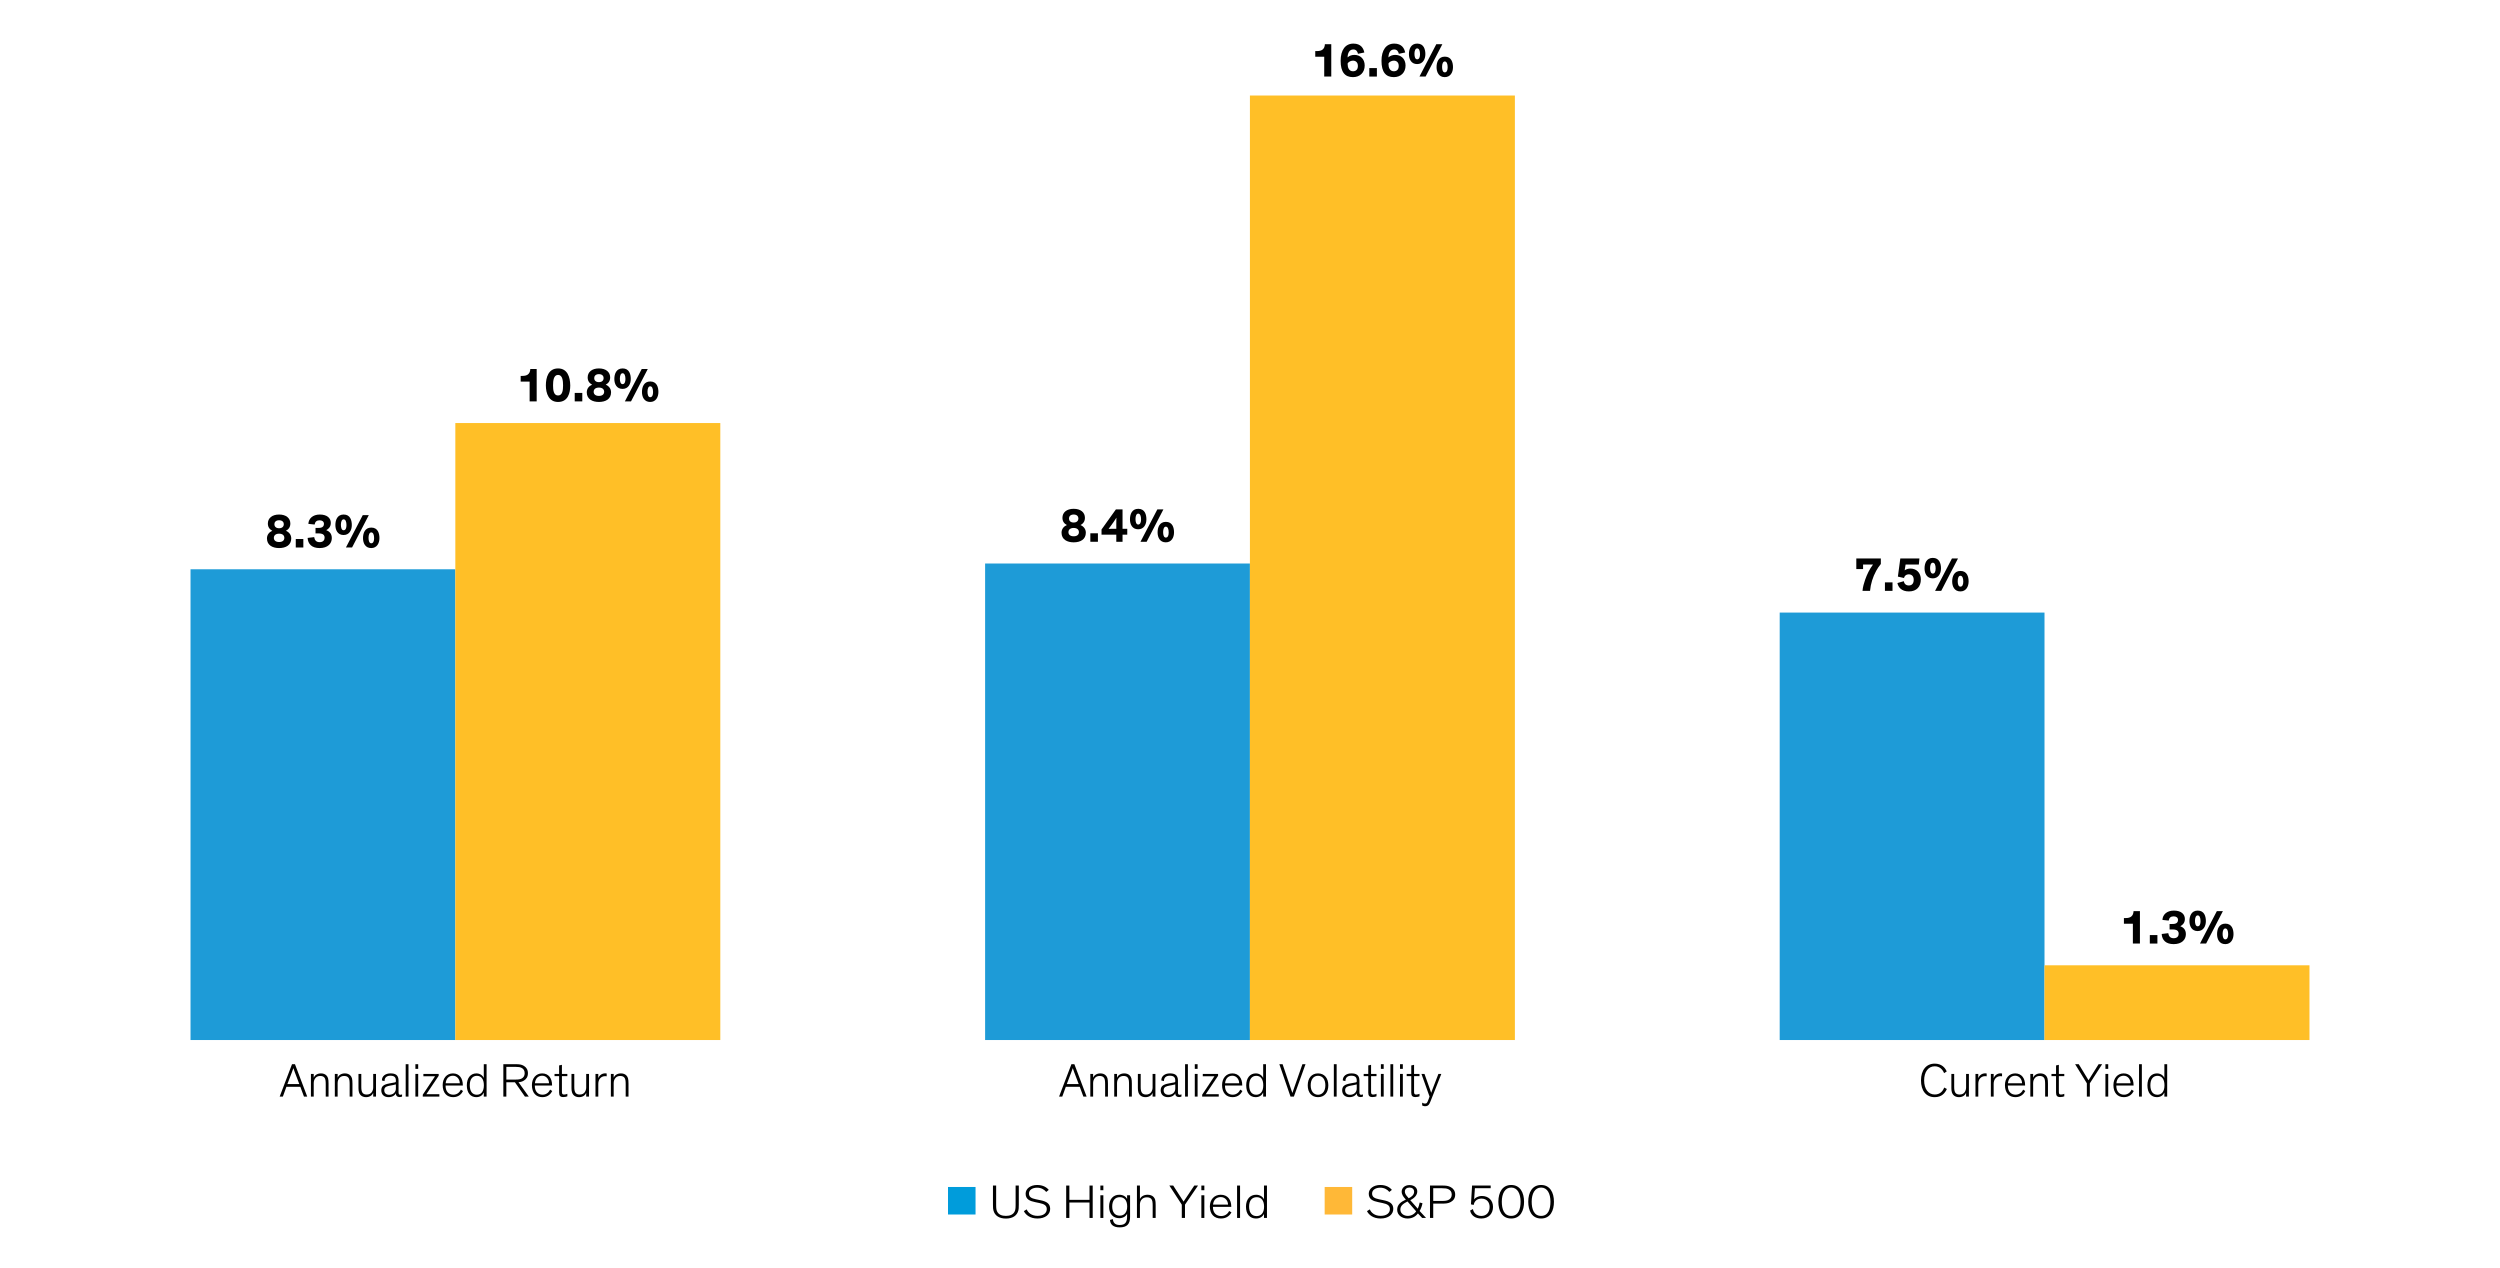 <?xml version="1.0" encoding="UTF-8"?>
<svg id="Blog_Template" data-name="Blog Template" xmlns="http://www.w3.org/2000/svg" viewBox="0 0 840 425.964">
  <defs>
    <style>
      .cls-1 {
        fill: #1e9bd7;
      }

      .cls-2 {
        fill: #ffbf27;
      }

      .cls-3 {
        fill: #009cdb;
      }

      .cls-4 {
        fill: #ffb837;
      }
    </style>
  </defs>
  <polygon class="cls-1" points="64.016 191.274 152.991 191.274 152.991 349.451 64.016 349.451 64.016 191.274 64.016 191.274"/>
  <polygon class="cls-2" points="152.991 142.142 242.022 142.142 242.022 349.451 152.991 349.451 152.991 142.142 152.991 142.142"/>
  <g>
    <polygon class="cls-1" points="330.997 189.338 419.972 189.338 419.972 349.451 330.997 349.451 330.997 189.338 330.997 189.338"/>
    <polygon class="cls-2" points="419.972 32.095 509.003 32.095 509.003 349.451 419.972 349.451 419.972 32.095 419.972 32.095"/>
  </g>
  <g>
    <polygon class="cls-1" points="597.978 205.825 686.953 205.825 686.953 349.451 597.978 349.451 597.978 205.825 597.978 205.825"/>
    <polygon class="cls-2" points="686.953 324.338 775.984 324.338 775.984 349.451 686.953 349.451 686.953 324.338 686.953 324.338"/>
  </g>
  <g>
    <g>
      <path class="cls-3" d="M318.531,408.074v-9.25h9.25v9.25h-9.25Z"/>
      <path d="M333.787,406.669c-.102-.399-.153-.752-.153-1.92v-6.403h1.071v6.483c0,1.28.102,1.761.323,2.225.476,1.024,1.529,1.488,2.957,1.488,1.411,0,2.465-.464,2.941-1.488.221-.464.322-.944.322-2.225v-6.483h1.071v6.403c0,1.168-.051,1.521-.136,1.92-.459,1.841-2.006,2.77-4.199,2.77-2.176,0-3.739-.929-4.198-2.77Z"/>
      <path d="M351.529,400.491c-.731-.896-1.751-1.425-3.077-1.425-1.563,0-2.72.769-2.72,1.937,0,1.201.799,1.633,2.329,1.953l1.547.32c2.022.416,3.246,1.12,3.246,2.913,0,1.856-1.614,3.233-4.267,3.233-2.516,0-3.978-1.265-4.572-2.481l.952-.592c.459,1.12,1.648,2.177,3.638,2.177,1.988,0,3.11-.912,3.11-2.273,0-1.185-.815-1.696-2.465-2.032l-1.444-.305c-1.717-.352-3.196-.896-3.196-2.833,0-1.696,1.599-2.929,3.893-2.929,1.904,0,3.179.784,3.876,1.648l-.85.688Z"/>
      <path d="M367.146,409.231h-1.071v-5.187h-6.766v5.187h-1.07v-10.885h1.07v4.803h6.766v-4.803h1.071v10.885Z"/>
      <path d="M370.728,399.915h-1.003v-1.569h1.003v1.569ZM370.728,409.231h-1.003v-7.619h1.003v7.619Z"/>
      <path d="M379.703,408.927c0,2.385-1.088,3.473-3.484,3.473-2.295,0-3.179-1.088-3.264-2.513l.969-.256c.102,1.104.646,1.969,2.295,1.969,2.21,0,2.481-1.36,2.481-3.01v-.784c-.425.896-1.326,1.505-2.651,1.505-2.057,0-3.4-1.457-3.4-3.922s1.411-3.953,3.417-3.953c1.292,0,2.21.608,2.635,1.425v-1.249h1.003v7.315ZM376.253,402.252c-1.564,0-2.55,1.088-2.55,3.104,0,1.985.918,3.105,2.516,3.105,1.547,0,2.516-1.104,2.516-3.089,0-2.033-.969-3.121-2.481-3.121Z"/>
      <path d="M388.301,409.231h-1.003v-4.098c0-1.2-.085-1.904-.51-2.337-.306-.32-.782-.496-1.444-.496-.731,0-1.275.24-1.649.624-.476.464-.68,1.137-.68,1.776v4.53h-1.003v-10.885h1.003v4.53c.306-.736,1.189-1.44,2.566-1.44.833,0,1.53.24,2.006.736.51.544.714,1.057.714,2.753v4.306Z"/>
      <path d="M398.155,409.231h-1.071v-4.466l-4.182-6.419h1.292l3.485,5.395,3.604-5.395h1.258l-4.386,6.419v4.466Z"/>
      <path d="M404.662,399.915h-1.003v-1.569h1.003v1.569ZM404.662,409.231h-1.003v-7.619h1.003v7.619Z"/>
      <path d="M413.772,407.358c-.459.864-1.462,2.065-3.52,2.065-2.277,0-3.739-1.457-3.739-4.05,0-2.321,1.479-3.938,3.654-3.938,2.346,0,3.536,1.696,3.536,3.953v.128h-6.153v.112c0,1.985,1.224,2.961,2.736,2.961,1.547,0,2.346-.96,2.72-1.696l.766.464ZM407.585,404.749h5.031c0-1.232-.884-2.529-2.448-2.529-1.479,0-2.447.992-2.583,2.529Z"/>
      <path d="M416.658,409.231h-1.003v-10.885h1.003v10.885Z"/>
      <path d="M418.645,405.453c0-2.545,1.411-4.018,3.417-4.018,1.292,0,2.244.688,2.635,1.536v-4.626h1.003v10.885h-1.003v-1.36c-.425.896-1.309,1.553-2.686,1.553-1.989,0-3.366-1.409-3.366-3.97ZM422.25,402.252c-1.564,0-2.55,1.104-2.55,3.169,0,2.033.918,3.186,2.516,3.186,1.547,0,2.516-1.121,2.516-3.17,0-2.08-.969-3.185-2.481-3.185Z"/>
      <path class="cls-4" d="M445.086,408.074v-9.25h9.25v9.25h-9.25Z"/>
      <path d="M466.818,400.491c-.731-.896-1.751-1.425-3.077-1.425-1.563,0-2.72.769-2.72,1.937,0,1.201.799,1.633,2.329,1.953l1.547.32c2.022.416,3.246,1.12,3.246,2.913,0,1.856-1.614,3.233-4.267,3.233-2.516,0-3.978-1.265-4.572-2.481l.952-.592c.459,1.12,1.648,2.177,3.638,2.177,1.988,0,3.11-.912,3.11-2.273,0-1.185-.815-1.696-2.465-2.032l-1.444-.305c-1.717-.352-3.196-.896-3.196-2.833,0-1.696,1.599-2.929,3.893-2.929,1.904,0,3.179.784,3.876,1.648l-.85.688Z"/>
      <path d="M476.419,407.71c-.85,1.152-2.074,1.713-3.502,1.713-1.717,0-3.468-1.041-3.468-2.945,0-1.777,1.275-2.642,2.924-3.426,0,0-.204-.24-.374-.416-.459-.528-1.037-1.28-1.037-2.257,0-1.137.97-2.193,2.635-2.193,1.734,0,2.602,1.024,2.602,2.129,0,1.137-.766,2.146-2.347,2.945l2.517,2.865c.271-.608.51-1.328.646-2.081l.935.24c-.152.849-.492,1.841-.951,2.609l2.158,2.337h-1.309l-1.428-1.521ZM472.917,403.692c-1.241.656-2.396,1.328-2.396,2.688,0,1.425,1.258,2.161,2.481,2.161,1.156,0,2.21-.56,2.822-1.536l-2.907-3.313ZM473.325,402.62c1.088-.513,1.818-1.249,1.818-2.193s-.714-1.408-1.547-1.408c-.918,0-1.563.496-1.563,1.328,0,.864.629,1.489.935,1.841.17.225.357.433.357.433Z"/>
      <path d="M481.565,404.412v4.818h-1.088v-10.885h4.249c.969,0,1.938.064,2.771.561.9.513,1.444,1.312,1.444,2.481,0,1.168-.544,1.952-1.444,2.465-.833.496-1.803.56-2.771.56h-3.161ZM481.565,403.517h2.924c1.139,0,1.632-.112,2.107-.305.748-.336,1.189-.944,1.189-1.841s-.441-1.505-1.189-1.824c-.476-.208-.969-.305-2.107-.305h-2.924v4.274Z"/>
      <path d="M495.311,402.988c.374-.528,1.275-1.137,2.618-1.137,2.125,0,3.723,1.393,3.723,3.682,0,2.145-1.377,3.89-3.927,3.89-1.972,0-3.399-.961-3.773-2.674l.952-.512c.17,1.072,1.036,2.321,2.821,2.321,1.7,0,2.788-1.169,2.788-3.025,0-1.553-.936-2.802-2.737-2.802-1.547,0-2.396.896-2.617,2.129l-.918-.191.374-6.323h6.255v.881h-5.304l-.255,3.762Z"/>
      <path d="M503.451,403.788c0-3.169,1.377-5.634,4.317-5.634,2.924,0,4.317,2.465,4.317,5.634,0,2.93-1.173,5.635-4.317,5.635-3.162,0-4.317-2.705-4.317-5.635ZM504.606,403.756c0,2.466.714,4.786,3.162,4.786,2.447,0,3.145-2.32,3.145-4.786,0-2.656-1.02-4.737-3.145-4.737s-3.162,2.081-3.162,4.737Z"/>
      <path d="M513.493,403.788c0-3.169,1.377-5.634,4.317-5.634,2.924,0,4.317,2.465,4.317,5.634,0,2.93-1.173,5.635-4.317,5.635-3.162,0-4.317-2.705-4.317-5.635ZM514.648,403.756c0,2.466.714,4.786,3.162,4.786,2.447,0,3.145-2.32,3.145-4.786,0-2.656-1.02-4.737-3.145-4.737s-3.162,2.081-3.162,4.737Z"/>
    </g>
    <g>
      <path d="M97.555,175.908c0,1.265-.656,1.985-1.488,2.433,1.009.432,1.793,1.296,1.793,2.577,0,2.241-1.809,3.233-4.082,3.233-2.112,0-4.081-.896-4.081-3.233,0-1.281.784-2.145,1.792-2.577-.832-.448-1.488-1.168-1.488-2.433,0-1.809,1.425-3.025,3.777-3.025,2.354,0,3.777,1.217,3.777,3.025ZM95.538,180.726c0-.816-.592-1.409-1.761-1.409-1.168,0-1.761.592-1.761,1.409,0,.864.641,1.393,1.761,1.393,1.121,0,1.761-.528,1.761-1.393ZM95.362,176.132c0-.64-.433-1.329-1.585-1.329s-1.584.688-1.584,1.329c0,.656.416,1.36,1.584,1.36,1.169,0,1.585-.72,1.585-1.36Z"/>
      <path d="M99.376,183.959v-2.849h2.545v2.849h-2.545Z"/>
      <path d="M105.568,180.47c.16,1.024.656,1.697,1.825,1.697,1.248,0,1.681-.769,1.681-1.521,0-.688-.337-1.185-1.169-1.344-.208-.048-.496-.08-.88-.08h-1.009v-1.841h.912c.433,0,.753-.032.961-.096.656-.176.96-.64.96-1.264,0-.801-.624-1.201-1.456-1.201-.977,0-1.521.464-1.682,1.424l-2.097-.224c.064-1.729,1.44-3.138,3.842-3.138,2.449,0,3.697,1.201,3.697,2.817,0,1.345-.784,2.033-1.536,2.433.88.352,1.873,1.008,1.873,2.673,0,1.857-1.377,3.345-4.098,3.345-2.577,0-3.906-1.312-4.034-3.409l2.209-.272Z"/>
      <path d="M115.441,179.765c-2.001,0-2.754-1.681-2.754-3.345,0-1.681.641-3.538,2.785-3.538,2.241,0,2.737,1.985,2.737,3.538,0,1.697-.832,3.345-2.769,3.345ZM115.457,174.499c-.624,0-.912.816-.912,1.825,0,.977.239,1.841.912,1.841.704,0,.96-.784.96-1.729,0-1.152-.319-1.937-.96-1.937ZM118.29,183.959h-2.064l5.666-10.884h2.033l-5.635,10.884ZM124.724,184.151c-2.001,0-2.753-1.681-2.753-3.345,0-1.681.641-3.538,2.785-3.538,2.241,0,2.737,1.985,2.737,3.538,0,1.697-.833,3.345-2.77,3.345ZM124.74,178.885c-.624,0-.912.816-.912,1.825,0,.977.24,1.841.912,1.841.705,0,.961-.784.961-1.729,0-1.152-.32-1.937-.961-1.937Z"/>
    </g>
    <g>
      <path d="M364.535,173.984c0,1.265-.656,1.985-1.488,2.433,1.009.432,1.793,1.296,1.793,2.577,0,2.241-1.809,3.233-4.082,3.233-2.112,0-4.081-.896-4.081-3.233,0-1.281.784-2.145,1.792-2.577-.832-.448-1.488-1.168-1.488-2.433,0-1.809,1.425-3.025,3.777-3.025,2.354,0,3.777,1.217,3.777,3.025ZM362.518,178.802c0-.816-.592-1.409-1.761-1.409-1.168,0-1.761.592-1.761,1.409,0,.864.641,1.393,1.761,1.393,1.121,0,1.761-.528,1.761-1.393ZM362.343,174.209c0-.64-.433-1.329-1.585-1.329s-1.584.688-1.584,1.329c0,.656.416,1.36,1.584,1.36,1.169,0,1.585-.72,1.585-1.36Z"/>
      <path d="M366.356,182.036v-2.849h2.545v2.849h-2.545Z"/>
      <path d="M378.76,177.682v1.969h-1.585v2.385h-2.097v-2.385h-4.962v-1.745l4.834-6.754h2.225v6.531h1.585ZM375.078,177.682v-1.809c0-.8.031-1.889.031-1.889h-.031s-.337.592-.784,1.216l-.977,1.377c-.32.448-.816,1.104-.816,1.104v.016s.704-.016,1.345-.016h1.232Z"/>
      <path d="M382.422,177.842c-2.001,0-2.754-1.681-2.754-3.345,0-1.681.641-3.538,2.785-3.538,2.241,0,2.737,1.985,2.737,3.538,0,1.697-.832,3.345-2.769,3.345ZM382.437,172.576c-.624,0-.912.816-.912,1.825,0,.977.239,1.841.912,1.841.704,0,.96-.784.96-1.729,0-1.152-.319-1.937-.96-1.937ZM385.27,182.036h-2.064l5.666-10.884h2.033l-5.635,10.884ZM391.705,182.228c-2.001,0-2.753-1.681-2.753-3.345,0-1.681.641-3.538,2.785-3.538,2.241,0,2.737,1.985,2.737,3.538,0,1.697-.833,3.345-2.77,3.345ZM391.721,176.962c-.624,0-.912.816-.912,1.825,0,.977.24,1.841.912,1.841.705,0,.961-.784.961-1.729,0-1.152-.32-1.937-.961-1.937Z"/>
    </g>
    <g>
      <path d="M631.965,189.499c-.64.769-1.104,1.457-1.568,2.305-1.12,2.049-1.841,4.322-2.064,6.723h-2.529c.112-1.329.48-2.561.88-3.729.641-1.809,1.457-3.538,2.657-5.122h-3.345v1.521h-2.273v-3.553h8.243v1.856Z"/>
      <path d="M633.338,198.527v-2.849h2.545v2.849h-2.545Z"/>
      <path d="M637.689,193.741l.816-6.098h6.419l-.192,2.033h-4.45l-.319,1.953c.544-.384,1.136-.592,1.952-.592,2.001,0,3.489,1.425,3.489,3.649,0,2.401-1.393,4.034-4.018,4.034-2.513,0-3.569-1.424-3.857-2.817l2.145-.625c.112.752.641,1.441,1.665,1.441,1.12,0,1.665-.72,1.665-1.921,0-1.265-.736-1.825-1.681-1.825-.881,0-1.393.512-1.585,1.232l-2.049-.464Z"/>
      <path d="M649.403,194.333c-2.001,0-2.754-1.681-2.754-3.345,0-1.681.641-3.538,2.785-3.538,2.241,0,2.737,1.985,2.737,3.538,0,1.697-.832,3.345-2.769,3.345ZM649.419,189.067c-.624,0-.912.816-.912,1.825,0,.977.24,1.841.912,1.841.704,0,.96-.784.96-1.729,0-1.152-.319-1.937-.96-1.937ZM652.252,198.527h-2.064l5.666-10.884h2.033l-5.635,10.884ZM658.686,198.719c-2.001,0-2.753-1.681-2.753-3.345,0-1.681.641-3.538,2.785-3.538,2.241,0,2.737,1.985,2.737,3.538,0,1.697-.833,3.345-2.77,3.345ZM658.702,193.453c-.624,0-.912.816-.912,1.825,0,.977.24,1.841.912,1.841.705,0,.961-.784.961-1.729,0-1.152-.32-1.937-.961-1.937Z"/>
    </g>
    <g>
      <path d="M180.325,134.868h-2.369v-6.659h-3.01v-1.905h.545c.864,0,1.44-.16,1.856-.464.544-.4.801-1.024.832-1.856h2.146v10.884Z"/>
      <path d="M187.508,135.06c-3.089,0-4.098-2.849-4.098-5.57,0-2.657.849-5.698,4.098-5.698,3.17,0,4.05,2.914,4.098,5.698,0,2.545-.752,5.57-4.098,5.57ZM187.508,125.969c-1.488,0-1.681,1.953-1.681,3.521,0,1.537.177,3.394,1.681,3.394,1.521,0,1.681-1.856,1.681-3.394,0-1.568-.191-3.521-1.681-3.521Z"/>
      <path d="M193.106,134.868v-2.849h2.545v2.849h-2.545Z"/>
      <path d="M205.013,126.817c0,1.265-.656,1.985-1.488,2.433,1.009.432,1.793,1.296,1.793,2.577,0,2.241-1.809,3.233-4.082,3.233-2.112,0-4.081-.896-4.081-3.233,0-1.281.784-2.145,1.792-2.577-.832-.448-1.488-1.168-1.488-2.433,0-1.809,1.425-3.025,3.777-3.025,2.354,0,3.777,1.217,3.777,3.025ZM202.996,131.635c0-.816-.592-1.409-1.761-1.409-1.168,0-1.761.592-1.761,1.409,0,.864.641,1.393,1.761,1.393,1.121,0,1.761-.528,1.761-1.393ZM202.82,127.041c0-.64-.433-1.329-1.585-1.329s-1.584.688-1.584,1.329c0,.656.416,1.36,1.584,1.36,1.169,0,1.585-.72,1.585-1.36Z"/>
      <path d="M209.172,130.674c-2.001,0-2.754-1.681-2.754-3.345,0-1.681.641-3.538,2.785-3.538,2.241,0,2.737,1.985,2.737,3.538,0,1.697-.832,3.345-2.769,3.345ZM209.187,125.408c-.624,0-.912.816-.912,1.825,0,.977.239,1.841.912,1.841.704,0,.96-.784.96-1.729,0-1.152-.319-1.937-.96-1.937ZM212.02,134.868h-2.064l5.666-10.884h2.033l-5.635,10.884ZM218.455,135.06c-2.001,0-2.753-1.681-2.753-3.345,0-1.681.641-3.538,2.785-3.538,2.241,0,2.737,1.985,2.737,3.538,0,1.697-.833,3.345-2.77,3.345ZM218.471,129.794c-.624,0-.912.816-.912,1.825,0,.977.24,1.841.912,1.841.705,0,.961-.784.961-1.729,0-1.152-.32-1.937-.961-1.937Z"/>
    </g>
    <g>
      <path d="M447.306,25.725h-2.369v-6.659h-3.01v-1.905h.545c.864,0,1.44-.16,1.856-.464.544-.4.801-1.024.832-1.856h2.146v10.884Z"/>
      <path d="M456.282,18.074c-.16-.705-.544-1.457-1.568-1.457-1.297,0-1.905,1.169-1.921,2.673.561-.56,1.393-.848,2.289-.848,1.904,0,3.457,1.312,3.457,3.569,0,2.337-1.568,3.905-3.938,3.905-2.721,0-4.146-1.712-4.146-5.474,0-3.617,1.568-5.794,4.289-5.794,2.562,0,3.41,1.649,3.666,2.993l-2.129.433ZM454.617,20.379c-.672,0-1.424.336-1.792.88,0,.096-.017.208-.017.304,0,1.088.416,2.385,1.793,2.385,1.024,0,1.648-.624,1.648-1.792,0-1.265-.8-1.777-1.633-1.777Z"/>
      <path d="M460.088,25.725v-2.849h2.545v2.849h-2.545Z"/>
      <path d="M470.01,18.074c-.16-.705-.544-1.457-1.568-1.457-1.297,0-1.905,1.169-1.921,2.673.56-.56,1.393-.848,2.289-.848,1.904,0,3.457,1.312,3.457,3.569,0,2.337-1.568,3.905-3.938,3.905-2.721,0-4.146-1.712-4.146-5.474,0-3.617,1.568-5.794,4.289-5.794,2.562,0,3.41,1.649,3.666,2.993l-2.129.433ZM468.345,20.379c-.672,0-1.424.336-1.792.88,0,.096-.017.208-.017.304,0,1.088.416,2.385,1.793,2.385,1.024,0,1.648-.624,1.648-1.792,0-1.265-.8-1.777-1.633-1.777Z"/>
      <path d="M476.153,21.531c-2.001,0-2.754-1.681-2.754-3.345,0-1.681.641-3.538,2.785-3.538,2.241,0,2.737,1.985,2.737,3.538,0,1.697-.832,3.345-2.769,3.345ZM476.169,16.265c-.624,0-.912.816-.912,1.825,0,.977.239,1.841.912,1.841.704,0,.96-.784.96-1.729,0-1.152-.319-1.937-.96-1.937ZM479.002,25.725h-2.064l5.666-10.884h2.033l-5.635,10.884ZM485.436,25.917c-2.001,0-2.753-1.681-2.753-3.345,0-1.681.641-3.538,2.785-3.538,2.241,0,2.737,1.985,2.737,3.538,0,1.697-.833,3.345-2.77,3.345ZM485.452,20.651c-.624,0-.912.816-.912,1.825,0,.977.24,1.841.912,1.841.705,0,.961-.784.961-1.729,0-1.152-.32-1.937-.961-1.937Z"/>
    </g>
    <g>
      <path d="M719.015,317.035h-2.369v-6.659h-3.01v-1.905h.545c.864,0,1.44-.16,1.856-.464.544-.4.801-1.024.832-1.856h2.146v10.884Z"/>
      <path d="M722.341,317.035v-2.849h2.545v2.849h-2.545Z"/>
      <path d="M728.533,313.546c.16,1.024.656,1.696,1.824,1.696,1.249,0,1.682-.768,1.682-1.521,0-.688-.337-1.185-1.169-1.344-.208-.048-.496-.08-.88-.08h-1.009v-1.841h.912c.433,0,.753-.032.961-.096.656-.176.96-.64.96-1.265,0-.8-.624-1.2-1.457-1.2-.976,0-1.521.464-1.681,1.424l-2.097-.224c.064-1.729,1.44-3.137,3.842-3.137,2.449,0,3.697,1.201,3.697,2.817,0,1.344-.784,2.033-1.536,2.433.88.352,1.872,1.008,1.872,2.673,0,1.857-1.376,3.345-4.098,3.345-2.576,0-3.905-1.312-4.033-3.409l2.209-.272Z"/>
      <path d="M738.406,312.841c-2.001,0-2.754-1.681-2.754-3.345,0-1.681.641-3.538,2.785-3.538,2.241,0,2.737,1.985,2.737,3.538,0,1.697-.832,3.345-2.769,3.345ZM738.422,307.575c-.624,0-.912.816-.912,1.825,0,.977.24,1.841.912,1.841.704,0,.96-.784.96-1.729,0-1.152-.319-1.937-.96-1.937ZM741.255,317.035h-2.064l5.666-10.884h2.033l-5.635,10.884ZM747.689,317.227c-2.001,0-2.753-1.681-2.753-3.345,0-1.681.641-3.538,2.785-3.538,2.241,0,2.737,1.985,2.737,3.538,0,1.697-.833,3.345-2.77,3.345ZM747.705,311.961c-.624,0-.912.816-.912,1.825,0,.977.24,1.841.912,1.841.705,0,.961-.784.961-1.729,0-1.152-.32-1.937-.961-1.937Z"/>
    </g>
    <g>
      <path d="M95.045,368.456h-1.072l4.145-10.884h.994l4.113,10.884h-1.09l-1.215-3.281h-4.691l-1.184,3.281ZM99.047,360.244c-.256-.64-.354-.944-.465-1.329h-.016c-.129.384-.191.608-.48,1.345l-1.521,3.986h4.002l-1.52-4.002Z"/>
      <path d="M110.39,368.456h-.945v-4.098c0-1.201-.08-1.905-.479-2.337-.289-.32-.736-.496-1.361-.496-.688,0-1.201.24-1.553.624-.447.464-.641,1.137-.641,1.777v4.53h-.943v-7.619h.943v1.265c.289-.736,1.121-1.44,2.418-1.44.783,0,1.439.24,1.889.736.48.544.672,1.057.672,2.753v4.306Z"/>
      <path d="M118.422,368.456h-.943v-4.098c0-1.201-.08-1.905-.48-2.337-.287-.32-.736-.496-1.359-.496-.689,0-1.201.24-1.553.624-.449.464-.641,1.137-.641,1.777v4.53h-.945v-7.619h.945v1.265c.287-.736,1.119-1.44,2.416-1.44.785,0,1.441.24,1.889.736.48.544.672,1.057.672,2.753v4.306Z"/>
      <path d="M120.451,360.837h.945v4.354c0,.96.111,1.648.48,2.081.287.32.719.496,1.359.496,1.568,0,2.162-1.28,2.162-2.401v-4.53h.943v7.619h-.943v-1.249c-.289.736-1.09,1.44-2.385,1.44-.785,0-1.441-.24-1.891-.736-.432-.48-.672-1.136-.672-2.305v-4.77Z"/>
      <path d="M128.324,363.046c-.031-1.505,1.217-2.385,2.881-2.385,1.568,0,2.705.48,2.705,2.401v3.793c0,.624.049.992.609.992.256,0,.496-.096.576-.144v.736c-.178.096-.465.176-.816.176-.736,0-1.281-.4-1.25-1.232h-.016c-.271.592-1.104,1.264-2.465,1.264-1.504,0-2.434-.896-2.434-2.305,0-.656.209-1.152.576-1.489.498-.448,1.266-.656,2.193-.832l1.746-.32c.271-.048.383-.08.383-.416v-.24c0-1.057-.496-1.601-1.855-1.601-1.281,0-1.953.672-1.953,1.809l-.881-.208ZM133.014,364.358c-.145.048-.352.112-.959.224l-.945.176c-.527.096-1.008.208-1.361.4-.383.224-.639.56-.639,1.168,0,1.008.688,1.521,1.664,1.521,1.248,0,2.24-.816,2.24-2.081v-1.409Z"/>
      <path d="M137.252,368.456h-.943v-10.884h.943v10.884Z"/>
      <path d="M140.515,359.14h-.943v-1.568h.943v1.568ZM140.515,368.456h-.943v-7.619h.943v7.619Z"/>
      <path d="M147.621,368.456h-5.57v-.64l4.131-6.195h-3.922v-.784h5.139v.625l-4.146,6.194h4.369v.8Z"/>
      <path d="M155.574,366.583c-.432.864-1.377,2.064-3.314,2.064-2.145,0-3.521-1.457-3.521-4.049,0-2.321,1.393-3.938,3.441-3.938,2.209,0,3.33,1.696,3.33,3.953v.128h-5.795v.112c0,1.985,1.152,2.961,2.578,2.961,1.457,0,2.209-.96,2.561-1.697l.721.464ZM149.748,363.974h4.738c0-1.232-.834-2.529-2.307-2.529-1.393,0-2.305.992-2.432,2.529Z"/>
      <path d="M156.851,364.678c0-2.545,1.328-4.018,3.217-4.018,1.217,0,2.113.688,2.48,1.537v-4.626h.945v10.884h-.945v-1.36c-.4.896-1.232,1.552-2.529,1.552-1.873,0-3.168-1.408-3.168-3.969ZM160.244,361.477c-1.473,0-2.4,1.104-2.4,3.169,0,2.033.863,3.186,2.369,3.186,1.455,0,2.369-1.121,2.369-3.169,0-2.081-.914-3.186-2.338-3.186Z"/>
      <path d="M173.012,363.638h-2.881v4.818h-1.008v-10.884h4.289c.912,0,1.826.064,2.609.56.848.512,1.361,1.312,1.361,2.481s-.514,1.953-1.361,2.465c-.543.352-1.184.496-1.809.544l3.457,4.834h-1.297l-3.361-4.818ZM170.131,362.741h3.059c1.072,0,1.535-.112,1.984-.304.703-.336,1.119-.944,1.119-1.841,0-.896-.416-1.504-1.119-1.825-.449-.208-.912-.304-1.984-.304h-3.059v4.274Z"/>
      <path d="M185.556,366.583c-.432.864-1.375,2.064-3.312,2.064-2.145,0-3.521-1.457-3.521-4.049,0-2.321,1.393-3.938,3.441-3.938,2.209,0,3.33,1.696,3.33,3.953v.128h-5.795v.112c0,1.985,1.152,2.961,2.576,2.961,1.457,0,2.209-.96,2.562-1.697l.719.464ZM179.73,363.974h4.738c0-1.232-.832-2.529-2.305-2.529-1.393,0-2.305.992-2.434,2.529Z"/>
      <path d="M186.322,360.837h1.537v-2.849l.945-.208v3.057h1.824v.736h-1.824v5.154c0,.384.016.656.143.832.113.144.289.208.594.208.463,0,.879-.144,1.088-.256v.848c-.271.128-.721.256-1.377.256-.48,0-.848-.096-1.088-.368-.209-.24-.305-.608-.305-1.168v-5.506h-1.537v-.736Z"/>
      <path d="M192.019,360.837h.943v4.354c0,.96.113,1.648.48,2.081.289.32.721.496,1.361.496,1.568,0,2.16-1.28,2.16-2.401v-4.53h.945v7.619h-.945v-1.249c-.287.736-1.088,1.44-2.385,1.44-.785,0-1.441-.24-1.889-.736-.432-.48-.672-1.136-.672-2.305v-4.77Z"/>
      <path d="M203.844,361.637c-.176-.032-.352-.048-.527-.048-1.33,0-2.289,1.024-2.289,2.561v4.306h-.945v-7.619h.945v1.473c.271-.896,1.152-1.665,2.305-1.665.176,0,.336.016.512.048v.944Z"/>
      <path d="M211.172,368.456h-.943v-4.098c0-1.201-.08-1.905-.48-2.337-.287-.32-.736-.496-1.359-.496-.689,0-1.201.24-1.553.624-.449.464-.641,1.137-.641,1.777v4.53h-.945v-7.619h.945v1.265c.287-.736,1.119-1.44,2.416-1.44.785,0,1.441.24,1.889.736.48.544.672,1.057.672,2.753v4.306Z"/>
    </g>
    <g>
      <path d="M356.922,368.456h-1.072l4.146-10.884h.993l4.113,10.884h-1.089l-1.216-3.281h-4.69l-1.185,3.281ZM360.924,360.244c-.256-.64-.353-.944-.464-1.329h-.017c-.128.384-.191.608-.479,1.345l-1.521,3.986h4.002l-1.521-4.002Z"/>
      <path d="M372.267,368.456h-.944v-4.098c0-1.201-.08-1.905-.479-2.337-.288-.32-.736-.496-1.36-.496-.688,0-1.201.24-1.553.624-.448.464-.641,1.137-.641,1.777v4.53h-.944v-7.619h.944v1.265c.288-.736,1.12-1.44,2.417-1.44.784,0,1.44.24,1.889.736.48.544.672,1.057.672,2.753v4.306Z"/>
      <path d="M380.3,368.456h-.944v-4.098c0-1.201-.08-1.905-.479-2.337-.288-.32-.736-.496-1.36-.496-.688,0-1.201.24-1.553.624-.448.464-.641,1.137-.641,1.777v4.53h-.944v-7.619h.944v1.265c.288-.736,1.12-1.44,2.417-1.44.784,0,1.44.24,1.889.736.48.544.672,1.057.672,2.753v4.306Z"/>
      <path d="M382.329,360.837h.944v4.354c0,.96.112,1.648.48,2.081.288.32.72.496,1.36.496,1.568,0,2.161-1.28,2.161-2.401v-4.53h.944v7.619h-.944v-1.249c-.288.736-1.089,1.44-2.386,1.44-.784,0-1.44-.24-1.889-.736-.432-.48-.672-1.136-.672-2.305v-4.77Z"/>
      <path d="M390.201,363.046c-.031-1.505,1.217-2.385,2.882-2.385,1.568,0,2.705.48,2.705,2.401v3.793c0,.624.048.992.608.992.256,0,.496-.096.576-.144v.736c-.177.096-.465.176-.816.176-.736,0-1.28-.4-1.249-1.232h-.016c-.272.592-1.104,1.264-2.465,1.264-1.505,0-2.434-.896-2.434-2.305,0-.656.208-1.152.576-1.489.497-.448,1.265-.656,2.193-.832l1.745-.32c.271-.048.384-.08.384-.416v-.24c0-1.057-.496-1.601-1.856-1.601-1.281,0-1.953.672-1.953,1.809l-.881-.208ZM394.891,364.358c-.145.048-.353.112-.961.224l-.944.176c-.527.096-1.008.208-1.36.4-.384.224-.64.56-.64,1.168,0,1.008.688,1.521,1.664,1.521,1.249,0,2.241-.816,2.241-2.081v-1.409Z"/>
      <path d="M399.13,368.456h-.944v-10.884h.944v10.884Z"/>
      <path d="M402.393,359.14h-.944v-1.568h.944v1.568ZM402.393,368.456h-.944v-7.619h.944v7.619Z"/>
      <path d="M409.499,368.456h-5.57v-.64l4.13-6.195h-3.922v-.784h5.139v.625l-4.146,6.194h4.369v.8Z"/>
      <path d="M417.451,366.583c-.432.864-1.376,2.064-3.313,2.064-2.145,0-3.521-1.457-3.521-4.049,0-2.321,1.393-3.938,3.441-3.938,2.209,0,3.33,1.696,3.33,3.953v.128h-5.795v.112c0,1.985,1.152,2.961,2.577,2.961,1.457,0,2.209-.96,2.562-1.697l.72.464ZM411.625,363.974h4.738c0-1.232-.833-2.529-2.306-2.529-1.393,0-2.305.992-2.433,2.529Z"/>
      <path d="M418.728,364.678c0-2.545,1.328-4.018,3.217-4.018,1.217,0,2.113.688,2.481,1.537v-4.626h.944v10.884h-.944v-1.36c-.4.896-1.232,1.552-2.529,1.552-1.873,0-3.169-1.408-3.169-3.969ZM422.122,361.477c-1.473,0-2.401,1.104-2.401,3.169,0,2.033.864,3.186,2.369,3.186,1.456,0,2.369-1.121,2.369-3.169,0-2.081-.913-3.186-2.337-3.186Z"/>
      <path d="M433.817,366.039l.433,1.201c.096-.288.191-.625.399-1.185l2.962-8.483h1.04l-3.905,10.884h-1.137l-3.745-10.884h1.088l2.865,8.467Z"/>
      <path d="M442.858,360.661c2.145,0,3.457,1.601,3.457,4.018,0,2.401-1.296,3.969-3.457,3.969s-3.458-1.568-3.458-3.969c0-2.417,1.312-4.018,3.458-4.018ZM442.858,367.832c1.473,0,2.465-1.201,2.465-3.169,0-2.001-.961-3.201-2.465-3.201-1.505,0-2.465,1.216-2.465,3.201s.992,3.169,2.465,3.169Z"/>
      <path d="M449.113,368.456h-.944v-10.884h.944v10.884Z"/>
      <path d="M451.176,363.046c-.031-1.505,1.217-2.385,2.882-2.385,1.568,0,2.705.48,2.705,2.401v3.793c0,.624.048.992.608.992.256,0,.496-.096.576-.144v.736c-.177.096-.465.176-.816.176-.736,0-1.28-.4-1.249-1.232h-.016c-.272.592-1.104,1.264-2.465,1.264-1.505,0-2.434-.896-2.434-2.305,0-.656.208-1.152.576-1.489.497-.448,1.265-.656,2.193-.832l1.745-.32c.271-.048.384-.08.384-.416v-.24c0-1.057-.496-1.601-1.856-1.601-1.281,0-1.953.672-1.953,1.809l-.881-.208ZM455.866,364.358c-.145.048-.353.112-.961.224l-.944.176c-.527.096-1.008.208-1.36.4-.384.224-.64.56-.64,1.168,0,1.008.688,1.521,1.664,1.521,1.249,0,2.241-.816,2.241-2.081v-1.409Z"/>
      <path d="M458.199,360.837h1.537v-2.849l.944-.208v3.057h1.824v.736h-1.824v5.154c0,.384.016.656.144.832.112.144.288.208.593.208.464,0,.88-.144,1.088-.256v.848c-.271.128-.72.256-1.376.256-.48,0-.849-.096-1.089-.368-.208-.24-.304-.608-.304-1.168v-5.506h-1.537v-.736Z"/>
      <path d="M464.92,359.14h-.944v-1.568h.944v1.568ZM464.92,368.456h-.944v-7.619h.944v7.619Z"/>
      <path d="M468.12,368.456h-.944v-10.884h.944v10.884Z"/>
      <path d="M471.351,359.14h-.944v-1.568h.944v1.568ZM471.351,368.456h-.944v-7.619h.944v7.619Z"/>
      <path d="M472.646,360.837h1.537v-2.849l.944-.208v3.057h1.824v.736h-1.824v5.154c0,.384.016.656.144.832.112.144.288.208.593.208.464,0,.88-.144,1.088-.256v.848c-.271.128-.72.256-1.376.256-.48,0-.849-.096-1.089-.368-.208-.24-.304-.608-.304-1.168v-5.506h-1.537v-.736Z"/>
      <path d="M480.439,365.911l.433,1.265h.016c.08-.24.225-.657.48-1.313l1.937-5.026h.977l-3.409,8.66c-.225.576-.433,1.088-.641,1.44-.304.496-.688.752-1.393.752-.48,0-.832-.16-.992-.256v-.944c.288.192.608.32.96.32.305,0,.528-.096.688-.336.112-.16.225-.384.416-.896l.416-1.121-2.721-7.619h1.024l1.809,5.074Z"/>
    </g>
    <g>
      <path d="M653.217,360.581c-.496-1.233-1.488-2.305-3.153-2.305-2.192,0-3.553,1.921-3.553,4.738,0,2.817,1.36,4.738,3.553,4.738,1.761,0,2.737-1.089,3.186-2.337l.896.48c-.561,1.281-1.665,2.753-4.082,2.753-2.945,0-4.609-2.208-4.609-5.634,0-3.425,1.744-5.634,4.609-5.634,2.289,0,3.489,1.345,4.034,2.625l-.881.576Z"/>
      <path d="M655.662,360.837h.944v4.354c0,.96.112,1.648.48,2.081.288.32.72.496,1.36.496,1.568,0,2.161-1.28,2.161-2.401v-4.53h.944v7.619h-.944v-1.249c-.288.736-1.089,1.44-2.386,1.44-.784,0-1.44-.24-1.889-.736-.432-.48-.672-1.136-.672-2.305v-4.77Z"/>
      <path d="M667.519,361.637c-.177-.032-.353-.048-.528-.048-1.329,0-2.289,1.024-2.289,2.561v4.306h-.944v-7.619h.944v1.473c.272-.896,1.152-1.665,2.305-1.665.177,0,.336.016.513.048v.944Z"/>
      <path d="M672.687,361.637c-.177-.032-.353-.048-.528-.048-1.329,0-2.289,1.024-2.289,2.561v4.306h-.944v-7.619h.944v1.473c.272-.896,1.152-1.665,2.305-1.665.177,0,.336.016.513.048v.944Z"/>
      <path d="M680.496,366.583c-.432.864-1.376,2.064-3.313,2.064-2.145,0-3.521-1.457-3.521-4.049,0-2.321,1.393-3.938,3.441-3.938,2.209,0,3.33,1.696,3.33,3.953v.128h-5.795v.112c0,1.985,1.152,2.961,2.577,2.961,1.457,0,2.209-.96,2.562-1.697l.72.464ZM674.67,363.974h4.738c0-1.232-.833-2.529-2.306-2.529-1.393,0-2.305.992-2.433,2.529Z"/>
      <path d="M688.111,368.456h-.944v-4.098c0-1.201-.08-1.905-.479-2.337-.288-.32-.736-.496-1.36-.496-.688,0-1.201.24-1.553.624-.448.464-.641,1.137-.641,1.777v4.53h-.944v-7.619h.944v1.265c.288-.736,1.12-1.44,2.417-1.44.784,0,1.44.24,1.889.736.48.544.672,1.057.672,2.753v4.306Z"/>
      <path d="M689.293,360.837h1.537v-2.849l.944-.208v3.057h1.824v.736h-1.824v5.154c0,.384.016.656.144.832.112.144.288.208.593.208.464,0,.88-.144,1.088-.256v.848c-.271.128-.72.256-1.376.256-.48,0-.849-.096-1.089-.368-.208-.24-.304-.608-.304-1.168v-5.506h-1.537v-.736Z"/>
      <path d="M702.19,368.456h-1.009v-4.466l-3.938-6.418h1.217l3.281,5.394,3.394-5.394h1.185l-4.13,6.418v4.466Z"/>
      <path d="M708.365,359.14h-.944v-1.568h.944v1.568ZM708.365,368.456h-.944v-7.619h.944v7.619Z"/>
      <path d="M716.943,366.583c-.432.864-1.376,2.064-3.313,2.064-2.145,0-3.521-1.457-3.521-4.049,0-2.321,1.393-3.938,3.441-3.938,2.209,0,3.33,1.696,3.33,3.953v.128h-5.795v.112c0,1.985,1.152,2.961,2.577,2.961,1.457,0,2.209-.96,2.562-1.697l.72.464ZM711.117,363.974h4.738c0-1.232-.833-2.529-2.306-2.529-1.393,0-2.305.992-2.433,2.529Z"/>
      <path d="M719.661,368.456h-.944v-10.884h.944v10.884Z"/>
      <path d="M721.533,364.678c0-2.545,1.328-4.018,3.217-4.018,1.217,0,2.113.688,2.481,1.537v-4.626h.944v10.884h-.944v-1.36c-.4.896-1.232,1.552-2.529,1.552-1.873,0-3.169-1.408-3.169-3.969ZM724.927,361.477c-1.473,0-2.401,1.104-2.401,3.169,0,2.033.864,3.186,2.369,3.186,1.456,0,2.369-1.121,2.369-3.169,0-2.081-.913-3.186-2.337-3.186Z"/>
    </g>
  </g>
</svg>